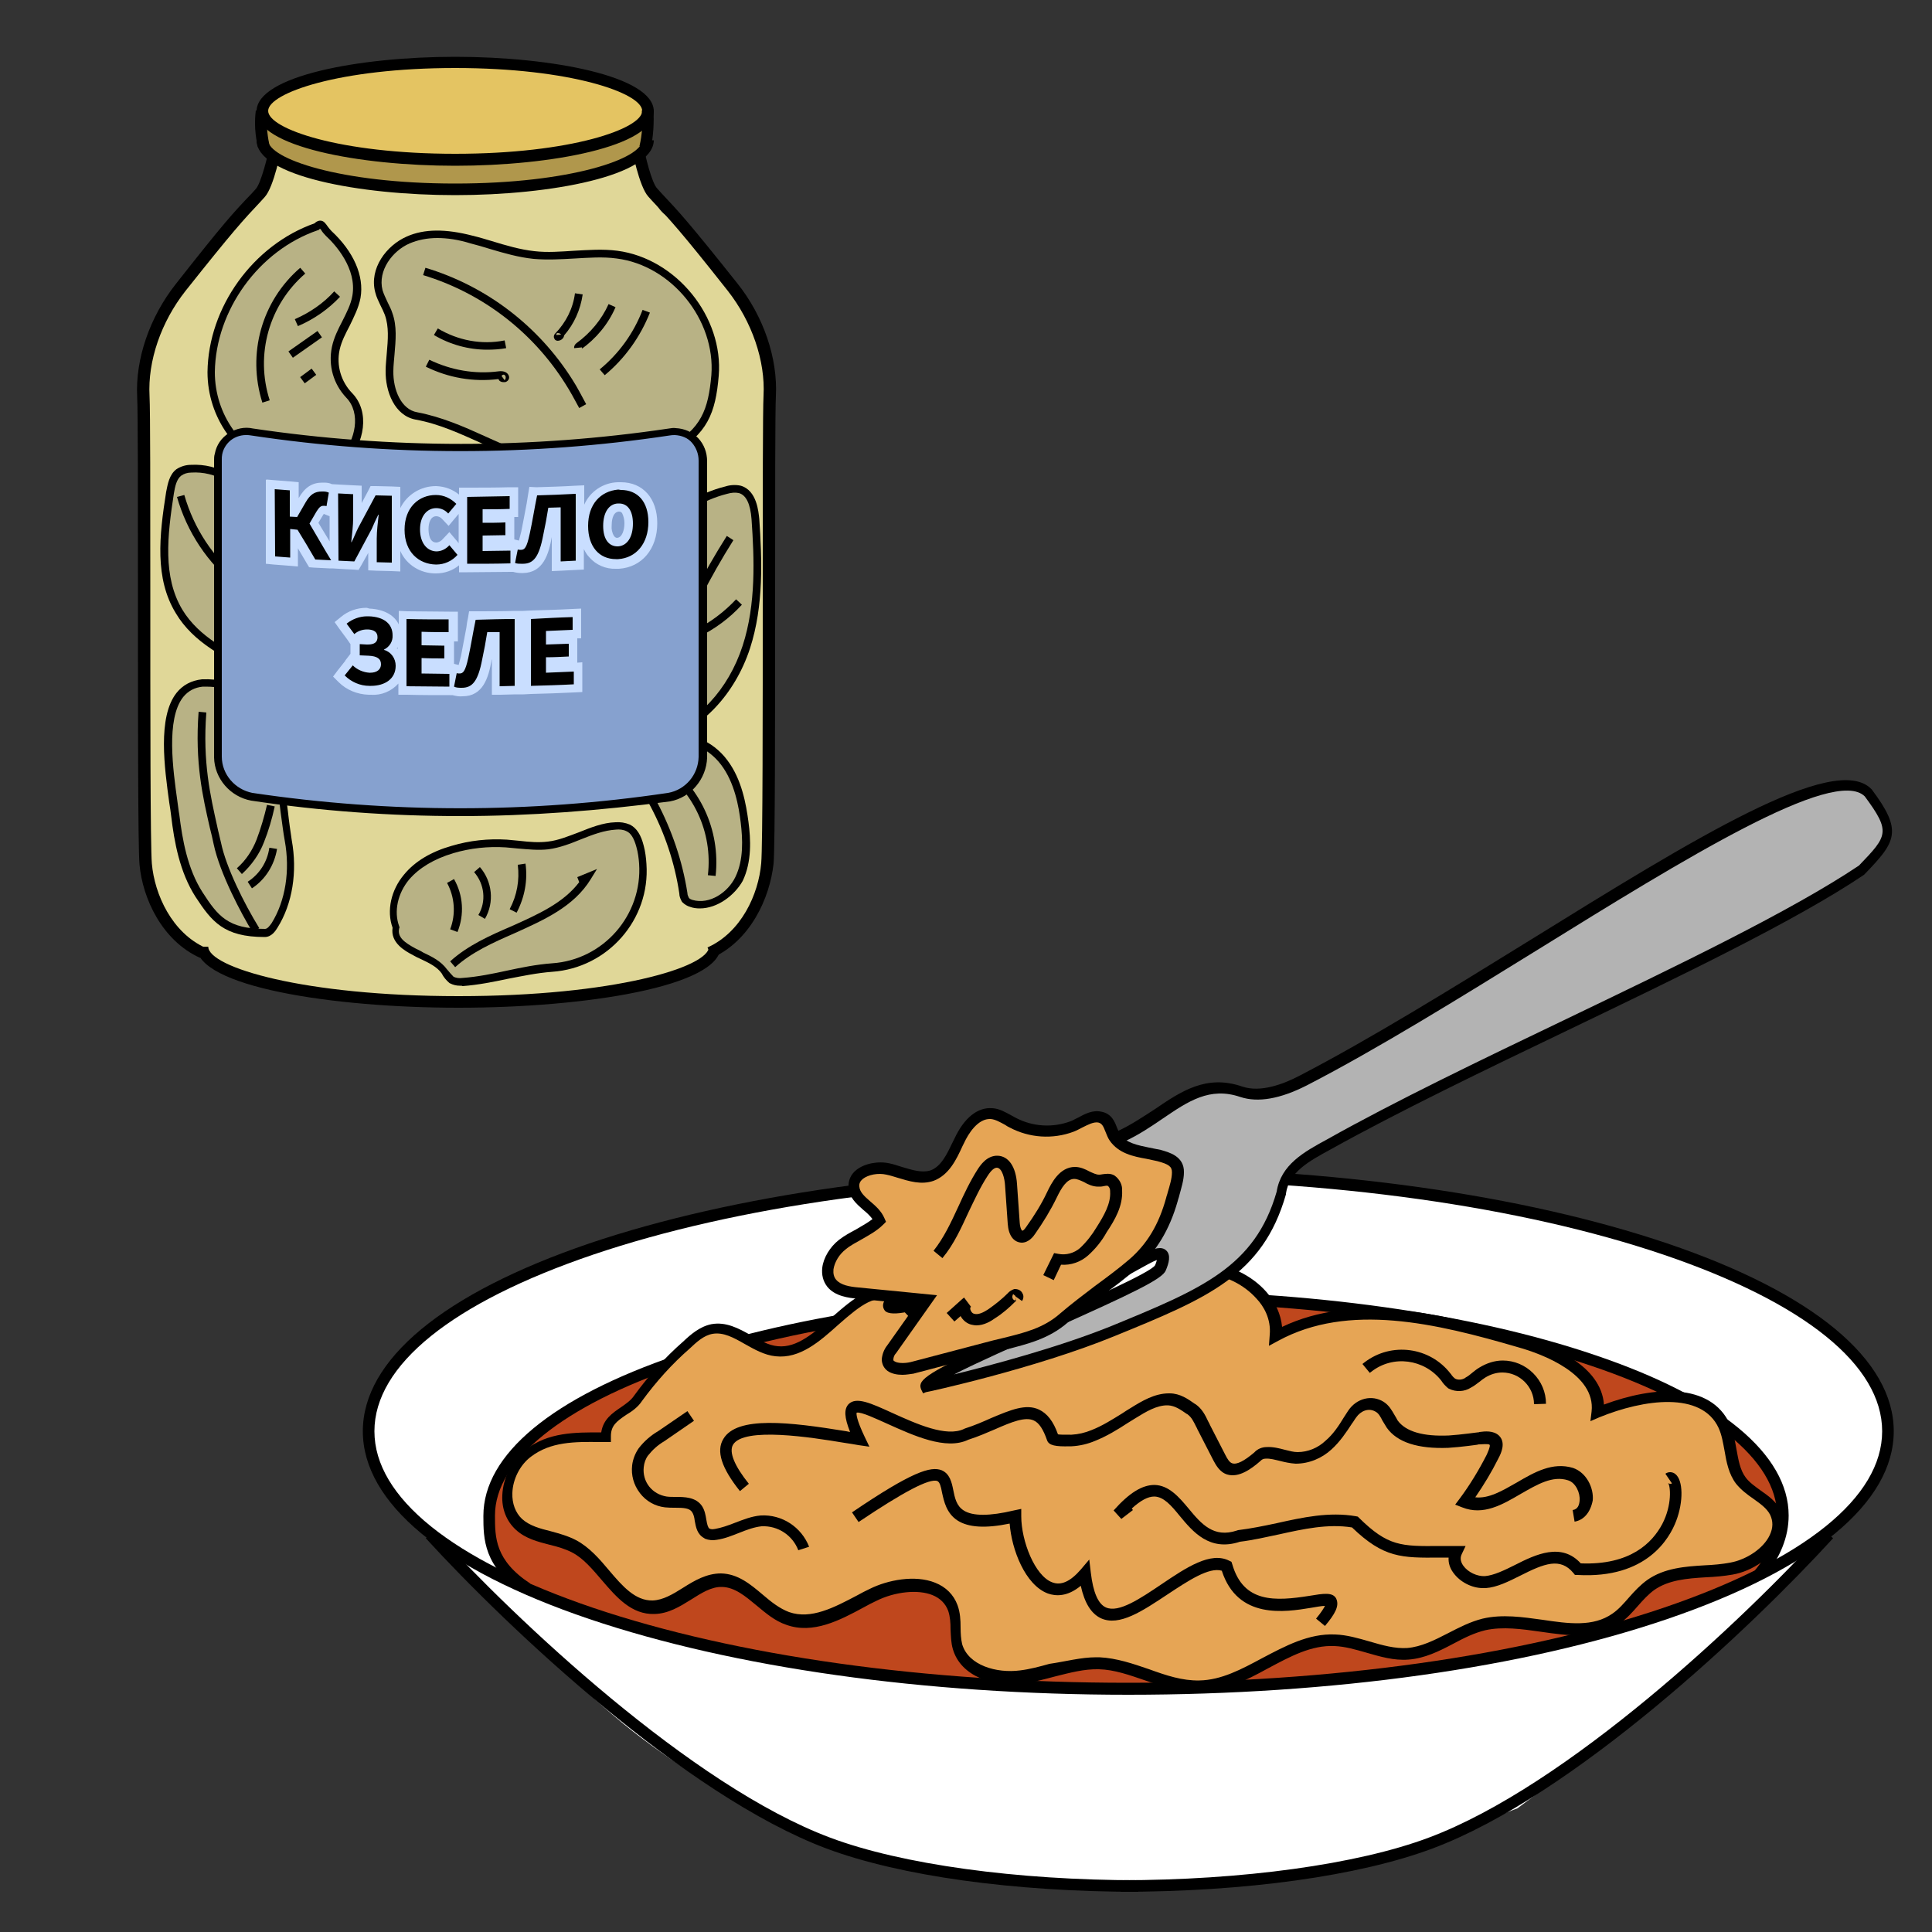 <?xml version="1.0" encoding="utf-8"?>
<!-- Generator: Adobe Illustrator 25.2.1, SVG Export Plug-In . SVG Version: 6.00 Build 0)  -->
<svg version="1.1" id="Layer_1" xmlns="http://www.w3.org/2000/svg" xmlns:xlink="http://www.w3.org/1999/xlink" x="0px" y="0px"
	 viewBox="0 0 500 500" style="enable-background:new 0 0 500 500;" xml:space="preserve">
<rect x="0" y="0" width="500" height="500" fill="#333333" stroke="none"/>
<style type="text/css">
	.st0{fill:#E0D798;}
	.st1{fill:#B8B285;}
	.st2{fill:#B0974C;}
	.st3{fill:#E4C462;}
	.st4{fill:#86A1CF;}
	.st5{fill:#C9DEFF;}
	.st6{fill:#FFFFFF;}
	.st7{fill:#BF471D;}
	.st8{fill:#E6A555;}
	.st9{fill:#B3B3B3;}
</style>
<path class="st0" d="M200,107.5c-0.6-9.7-2.9-19.1-5.7-28.4c-5.2-7.7-12-14.7-17.8-21.1c-0.4-0.4-0.7-1-0.7-1.7
	c-8.9,1.4-7.4-16-10.6-20.3c-0.3-0.5-0.9-0.7-1.5-0.6c-2.7,0.6-6.4,9.1-10.5,9.2l-14.2,0.5c-4.8,0.2-9.6,0.4-14.4,0.6
	c-4.8,0.2-9.6,0.4-14.3,0.7s-9.6,0.5-14.3,0.9S80.8,28,76.1,28.5S71.6,47,67.3,49.9c-0.1,0.1-0.3,0-0.4,0L66,51
	c-0.9,1-1.8,2.1-2.7,3.1c-2.9,4.1-6.1,8-9.5,11.7c-1.9,2.4-3.8,4.7-5.7,7.1c-4.1,6.9-7.8,14-11,21.4c-0.2,3.7-0.2,7.5-0.2,11.2
	c0.2,34.7,0.4,69.4,0.6,104.1c0.1,9.3,0.2,19.1,4.8,27.3c7.7,13.7,25,18.3,40.5,20.2c22.3,2.8,44.8,2.9,67.1,0.2
	c8.9-1.1,20.8-1.8,28.6-6.2c6.4-3.7,13.4-9.4,17.4-17.5c5.9-11.5,3.6-26,3.6-38.9C199.4,161.2,200.4,136.8,200,107.5z"/>
<g>
	<path d="M118.7,260.8c-32.9,0-67.8-5.5-67.8-15.8h3c0,5.3,24.6,12.8,64.8,12.8c40.1,0,64.8-7.5,64.8-12.8h3
		C186.4,255.3,151.5,260.8,118.7,260.8z"/>
</g>
<g>
	<path d="M51.8,247.9c-9.8-4.4-14.9-15.3-15.7-24.2c-0.4-4.6-0.4-38-0.4-70.2c0-24.3,0-47.2-0.2-50.8c-0.5-9.7,3.2-20.6,10-29.2
		C58,57.6,60.4,55,65.3,49.9l0.9-1c1.3-1.4,3.1-8.3,3.9-12.6l3,0.5c-0.3,1.9-2.2,11.6-4.6,14.2l-0.9,1c-4.8,5.1-7.2,7.7-19.6,23.3
		c-6.3,8-9.8,18.1-9.3,27.2c0.2,3.7,0.2,25.6,0.2,51c0,30.7,0,65.4,0.4,70c0.7,8,5.2,17.9,13.9,21.8L51.8,247.9z"/>
</g>
<g>
	<path d="M184.3,247.9l-1.2-2.7c8.7-3.9,13.2-13.7,13.9-21.8c0.4-4.5,0.4-39.3,0.4-70c0-25.4,0-47.3,0.2-51c0.5-9-3-19.2-9.3-27.2
		c-12.4-15.7-14.8-18.2-19.6-23.3l-0.9-1c-2.4-2.6-4.3-12.3-4.6-14.2l3-0.5c0.8,4.4,2.5,11.2,3.9,12.6l0.9,1
		c4.9,5.2,7.3,7.8,19.8,23.5c6.8,8.5,10.5,19.4,10,29.2c-0.2,3.6-0.2,26.5-0.2,50.8c0,32.2,0,65.6-0.4,70.2
		C199.2,232.6,194.1,243.5,184.3,247.9z"/>
</g>
<path class="st1" d="M185,97.1c1.2-14.8-10.7-29.4-25.4-31.3c-7.1-0.9-14.4,0.8-21.5,0.1c-5.5-0.6-10.8-2.6-16.2-4s-11.2-2-16.4,0.2
	s-9,7.9-7.6,13.2c0.6,2,1.8,3.8,2.5,5.8c1.7,4.7,0.3,9.8,0.3,14.8s2.1,10.8,7,11.7c13.3,2.4,23.5,11.2,36.9,12.6
	c9.7,1,20,0.9,28.6-3.7S184.2,106.8,185,97.1z"/>
<g>
	<path d="M153.7,121.7c-3.3,0-6.4-0.2-9.1-0.5c-7.3-0.8-13.8-3.7-20-6.5c-5.4-2.4-10.9-5-17-6.1c-5.5-1-7.9-7.3-7.8-12.7
		c0-1.5,0.2-3,0.3-4.5c0.3-3.5,0.6-6.8-0.5-9.9c-0.3-0.8-0.7-1.6-1.1-2.4c-0.5-1.1-1.1-2.2-1.4-3.5c-1.6-6.1,2.9-12.1,8.2-14.4
		c4.5-2,10.1-2,17-0.2c1.7,0.4,3.3,0.9,5,1.4c3.6,1.1,7.3,2.2,11,2.6c3.4,0.4,6.9,0.1,10.2-0.1c3.7-0.2,7.5-0.5,11.3,0
		c15.2,2,27.5,17.1,26.2,32.4v0c-0.8,9.5-2.9,15.2-12.2,20.2C167.4,120.8,160.2,121.7,153.7,121.7z M113.2,61.6
		c-2.7,0-5.1,0.5-7.2,1.4c-4.4,1.9-8.3,7-7,12.1c0.3,1,0.8,2,1.3,3.1c0.4,0.9,0.9,1.7,1.2,2.7c1.3,3.5,0.9,7.2,0.6,10.8
		c-0.1,1.4-0.3,2.9-0.3,4.3c-0.1,4.8,2,10,6.2,10.7c6.3,1.2,12,3.7,17.5,6.2c6.4,2.9,12.4,5.6,19.4,6.4c7.7,0.8,18.9,1.3,28-3.6
		c8.6-4.6,10.4-9.7,11.2-18.6c1.1-14.3-10.3-28.4-24.5-30.2c-3.6-0.5-7.3-0.2-10.9,0c-3.5,0.2-7,0.4-10.6,0.1
		c-3.9-0.4-7.7-1.5-11.4-2.6c-1.6-0.5-3.3-1-4.9-1.4C118.6,62,115.7,61.6,113.2,61.6z"/>
</g>
<g>
	<path d="M149.9,105.6c-1.2-2.2-2.3-4.3-3.6-6.3c-8.5-13.5-21.6-23.5-36.8-28.1l0.6-1.9c15.7,4.7,29.2,15,38,28.9
		c1.3,2,2.4,4.2,3.6,6.4L149.9,105.6z"/>
</g>
<g>
	<path d="M144.4,88.2c-0.4,0-0.8-0.2-0.9-0.5c-0.2-0.3-0.3-0.9,0.2-1.4c2.8-2.9,4.6-6.5,5.1-10.4l2,0.3c-0.6,4-2.2,7.6-4.8,10.6
		c-0.1,0.7-0.6,1.1-1.1,1.3C144.7,88.1,144.5,88.2,144.4,88.2z M144.4,86.2c-0.1,0-0.1,0-0.2,0c-0.1,0-0.3,0.3-0.2,0.5l1.2-0.1
		c0,0,0,0,0,0C145,86.3,144.7,86.2,144.4,86.2z"/>
</g>
<g>
	<path d="M150.4,90.4c0.2-0.1,0.3-0.3,0.2-0.5l-2,0.2c-0.1-0.5,0.2-1,0.6-1.3c3.6-2.6,6.5-6.1,8.3-10.1l1.8,0.8
		C157.4,83.9,154.3,87.6,150.4,90.4z"/>
</g>
<g>
	<path d="M156.5,97.1l-1.3-1.5c5-4.1,8.8-9.4,11.1-15.4l1.9,0.7C165.7,87.2,161.7,92.8,156.5,97.1z"/>
</g>
<g>
	<path d="M126.1,90.5c-4.8,0-9.6-1.3-13.8-3.8l1-1.7c5.2,3.1,11.3,4.3,17.3,3.1l0.4,2C129.4,90.4,127.7,90.5,126.1,90.5z"/>
</g>
<g>
	<path d="M130.3,98.9c-0.5,0-1-0.2-1.2-0.6c0-0.1-0.1-0.1-0.1-0.2c-6.5,0.8-12.9-0.3-18.8-3.2l0.9-1.8c5.6,2.7,11.8,3.8,17.9,3
		c1.4-0.2,2.4,0.3,2.7,1.2c0.2,0.6-0.1,1.2-0.7,1.5C130.8,98.9,130.6,98.9,130.3,98.9z M129.8,97.3l0.8,1.1c0.2-0.2,0.4-0.6,0.2-1.1
		c0,0-0.3-0.5-0.6-0.3C130,97,129.9,97.2,129.8,97.3z"/>
</g>
<path class="st1" d="M90.4,102.2c-3.1-3.2-4.4-7.8-3.5-12.2c1-4.7,4.6-8.6,5.4-13.3c1.1-6.1-2.6-12.1-7.2-16.4
	c-1.5-1.4-1.8-3.3-3.1-1.8C66.4,64,54.9,79.8,54.7,96.3c0,11.4,7.2,21.5,18,25.2c5.5,1.9,12.4,1.6,16.3-2.7
	C93.2,114.2,94.7,106.6,90.4,102.2z"/>
<g>
	<path d="M79.4,123.6c-2.5,0-4.9-0.5-7-1.2c-11.2-3.8-18.7-14.3-18.7-26.1c0.2-16.8,11.8-32.9,27.7-38.5c0.3-0.3,0.8-0.7,1.5-0.7
		c0.9,0,1.4,0.8,1.9,1.5c0.3,0.4,0.6,0.8,1,1.2c5.7,5.3,8.5,11.6,7.5,17.3c-0.5,2.6-1.7,4.9-2.8,7.2c-1.1,2.1-2.1,4-2.6,6.2
		c-0.9,4.1,0.4,8.3,3.2,11.2c4.8,4.9,3.1,13.1-1.3,17.9C87,122.5,83.1,123.6,79.4,123.6z M82.8,59.2C82.8,59.2,82.8,59.2,82.8,59.2
		l-0.3,0.3l-0.3,0.1c-15.2,5.2-26.4,20.7-26.6,36.7c0,11,6.9,20.7,17.3,24.2c4.6,1.6,11.3,1.9,15.3-2.4c3.8-4.1,5.3-11.2,1.4-15.2
		l0,0c-3.3-3.5-4.7-8.3-3.7-13.1c0.5-2.4,1.6-4.6,2.7-6.7c1.1-2.2,2.2-4.3,2.6-6.6c1.2-7-4.4-13.2-6.9-15.5c-0.5-0.5-0.9-1-1.2-1.5
		C83.1,59.5,83,59.3,82.8,59.2z"/>
</g>
<g>
	<path d="M67.9,104.2c-4-12.6-0.2-26.3,9.8-34.9l1.3,1.5c-9.4,8.1-13,21-9.2,32.8L67.9,104.2z"/>
</g>
<g>
	<path d="M77.1,84.4l-0.8-1.8c3.9-1.7,7.4-4.1,10.2-7.2l1.5,1.4C85,80,81.3,82.6,77.1,84.4z"/>
</g>
<g>
	<rect x="74.4" y="88.1" transform="matrix(0.818 -0.575 0.575 0.818 -36.873 61.664)" width="9.2" height="2"/>
</g>
<g>
	<rect x="77.9" y="96.3" transform="matrix(0.804 -0.595 0.595 0.804 -42.254 66.523)" width="3.7" height="2"/>
</g>
<path class="st1" d="M68.5,241.5c1.1,0,1.9-1.1,2.5-2c4-6.5,4.9-14.6,3.5-22s-2-23.1-6.3-29.3c-4.8-6.9-6-11.8-15.8-11.4
	c-13.1,1.3-8.3,24.5-7.1,34.3c0.9,7.1,2.3,14.4,6.2,20.5S58.2,241.5,68.5,241.5z"/>
<g>
	<path d="M68.5,242.5c-10.6,0-13.7-4-17.9-10.4c-4.1-6.4-5.5-14.2-6.3-20.9c-0.1-1-0.3-2.2-0.5-3.5c-1.2-8.8-3.1-22.1,1.9-28.4
		c1.6-2,3.8-3.2,6.6-3.5c8.9-0.3,11.4,3.6,14.8,8.9c0.6,1,1.3,2,2,3c3.2,4.8,4.4,14.5,5.4,22.2c0.3,2.8,0.7,5.5,1,7.5
		c1.5,8.2,0.2,16.5-3.7,22.7C71.3,240.9,70.3,242.5,68.5,242.5z M53.3,177.7c-0.3,0-0.6,0-0.8,0c-2.1,0.2-3.8,1.1-5.1,2.7
		c-4.5,5.7-2.6,19-1.5,26.9c0.2,1.3,0.3,2.5,0.5,3.5c0.8,6.5,2.1,14,6,20.1c4,6.2,6.6,9.5,16.2,9.5c0.6,0,1.2-0.8,1.7-1.5
		c3.6-5.8,4.8-13.6,3.4-21.3c-0.4-2.1-0.7-4.8-1.1-7.6c-0.9-7.6-2.1-17-5-21.4c-0.7-1.1-1.4-2.1-2-3.1
		C62.3,180.7,60.3,177.7,53.3,177.7z"/>
</g>
<g>
	<path d="M65.4,241.3c-3-4.9-8.5-15.3-10.1-22.8c-0.3-1.4-0.6-2.8-1-4.3c-1.8-7.9-3.9-16.8-2.9-30l2,0.2c-1,12.9,1.1,21.7,2.8,29.4
		c0.3,1.5,0.7,2.9,1,4.3c1.3,6.3,5.9,15.6,9.9,22.1L65.4,241.3z"/>
</g>
<path class="st1" d="M143,250.3c13.9-0.9,24.4-12.9,23.5-26.8c-0.1-1.5-0.3-3-0.7-4.5c-0.5-1.9-1.3-3.9-3.1-4.8
	c-1-0.5-2.1-0.6-3.2-0.5c-6.1,0.4-11.4,4.3-17.5,5.1c-3.6,0.4-7.2-0.3-10.8-0.5c-4.7-0.3-9.4,0.2-13.9,1.5
	c-4.5,1.3-8.9,3.5-11.9,7.1s-4.4,8.7-2.7,13.1c-0.6,3.1,2,4.8,4.8,6.3s5.9,2.5,7.8,5.1c0.5,0.9,1.1,1.6,1.8,2.2
	c0.9,0.4,1.9,0.6,2.9,0.4C127.9,253.6,134.9,250.9,143,250.3z"/>
<g>
	<path d="M119,255.1c-0.9,0-1.7-0.2-2.5-0.6l-0.2-0.1c-0.8-0.7-1.5-1.5-2-2.5c-1.2-1.7-3.3-2.7-5.4-3.7c-0.7-0.3-1.3-0.6-2-1
		c-2.1-1.1-5.9-3.2-5.3-7.1c-1.6-4.4-0.4-9.8,3-13.8c2.8-3.4,7-5.9,12.3-7.4c4.7-1.4,9.5-1.9,14.3-1.6c1.1,0.1,2.2,0.2,3.2,0.3
		c2.6,0.3,5,0.5,7.4,0.2c2.7-0.3,5.3-1.4,8-2.4c3-1.2,6.2-2.5,9.5-2.6c1.2-0.1,2.5,0.1,3.7,0.6c1.8,0.9,2.9,2.7,3.6,5.5
		c0.4,1.5,0.6,3.1,0.7,4.7c1,14.4-10,26.9-24.4,27.9h0c-4,0.3-7.7,1.1-11.4,1.8c-3.8,0.8-7.7,1.6-11.8,1.9
		C119.6,255.1,119.3,255.1,119,255.1z M117.4,252.8c0.7,0.3,1.4,0.4,2.2,0.3c4.1-0.3,7.9-1.1,11.6-1.9c3.7-0.8,7.6-1.6,11.7-1.9l0,0
		c13.3-0.9,23.4-12.5,22.5-25.8c-0.1-1.4-0.3-2.9-0.7-4.3c-0.6-2.2-1.4-3.6-2.6-4.1c-0.8-0.4-1.8-0.5-2.7-0.4c-3.1,0.2-6,1.3-9,2.5
		c-2.7,1.1-5.5,2.2-8.5,2.6c-2.6,0.3-5.3,0-7.8-0.2c-1.1-0.1-2.1-0.2-3.2-0.3c-4.6-0.3-9.2,0.2-13.6,1.5c-5,1.5-8.8,3.8-11.4,6.8
		c-3,3.6-4,8.3-2.6,12.1l0.1,0.3l-0.1,0.3c-0.5,2.2,1.3,3.6,4.3,5.2c0.6,0.3,1.3,0.6,1.9,1c2.3,1.1,4.6,2.2,6.2,4.4l0.1,0.1
		C116.3,251.6,116.8,252.2,117.4,252.8z"/>
</g>
<g>
	<path d="M117.8,250.3l-1.3-1.5c4.5-4.1,10.3-6.7,15.9-9.1c6.9-3.1,13.4-6,17.5-11.4l-0.5-1.3l5.1-2.1l-1.6,2.6
		c-4.4,7.2-12.2,10.6-19.7,14C127.7,243.9,122.1,246.4,117.8,250.3z"/>
</g>
<g>
	<path d="M133.7,236.2l-1.8-0.9c1.9-3.6,2.6-7.5,2.1-11.5l2-0.3C136.6,227.8,135.8,232.2,133.7,236.2z"/>
</g>
<g>
	<path d="M125.5,237.8l-1.7-1c2.1-3.5,1.6-8-1.1-11.1l1.5-1.3C127.4,228.1,128,233.5,125.5,237.8z"/>
</g>
<g>
	<path d="M118.4,241.2l-1.9-0.7c1.5-3.9,1.2-8.3-0.8-12l1.8-1C119.9,231.7,120.2,236.7,118.4,241.2z"/>
</g>
<g>
	<path d="M62.6,226.2l-1.3-1.5c2.3-2,4-4.6,5.1-7.4c1.1-2.9,2-6,2.7-9l2,0.4c-0.7,3.2-1.6,6.3-2.8,9.3
		C67.1,221.1,65.1,223.9,62.6,226.2z"/>
</g>
<g>
	<path d="M65.2,229.9l-1.1-1.7c3.1-2,5.1-5.2,5.6-8.8l2,0.3C71,223.9,68.7,227.6,65.2,229.9z"/>
</g>
<path class="st1" d="M65.2,130.7c-2.8-6.1-9.1-9.8-15.8-9.4c-1.1,0-2.2,0.4-3.1,0.9c-1.6,1.2-2,3.3-2.3,5.2
	c-1.6,10.4-3.1,21.8,2.3,30.8c4.4,7.2,12.3,11.3,20,14.8"/>
<g>
	<path d="M65.9,173.9c-7.5-3.4-15.9-7.6-20.4-15.2c-5.5-9-4.3-20-2.5-31.4c0.4-2,0.8-4.5,2.7-5.9c1.1-0.7,2.4-1.1,3.7-1.1
		c7.1-0.4,13.7,3.5,16.7,10l-1.8,0.8c-2.7-5.7-8.5-9.2-14.8-8.8c-1,0-1.9,0.3-2.6,0.8c-1.2,0.9-1.6,2.8-1.9,4.6
		c-1.7,11-2.9,21.6,2.2,30.1c4.3,7.1,12.3,11.1,19.6,14.4L65.9,173.9z"/>
</g>
<g>
	<path d="M61.1,151.6c-7.4-5.9-12.7-13.9-15.3-23l1.9-0.5c2.5,8.7,7.5,16.3,14.6,22L61.1,151.6z"/>
</g>
<path class="st1" d="M178.8,130.6c2.8-1.7,5.9-3,9.1-3.8c1.1-0.4,2.4-0.4,3.6-0.2c3,0.8,3.8,4.6,4,7.7c0.8,11.1,1.1,22.5-2.3,33.1
	s-11.2,20.4-22,23.3"/>
<g>
	<path d="M171.4,191.7l-0.5-1.9c9.5-2.6,17.6-11.3,21.3-22.7c3.5-10.8,3-22.6,2.3-32.7c-0.3-4-1.4-6.3-3.3-6.8c-0.9-0.2-2-0.1-3,0.2
		c-3.2,0.8-6.1,2.1-8.9,3.7l-1-1.7c2.9-1.7,6.1-3.1,9.4-3.9c1.2-0.4,2.7-0.5,4-0.2c4.2,1.2,4.6,6.8,4.8,8.6
		c0.7,10.4,1.2,22.4-2.4,33.5C190.2,179.7,181.5,188.9,171.4,191.7z"/>
</g>
<g>
	<path d="M174.4,170l-1.9-0.7c4.2-10.7,9.5-21,15.6-30.6l1.7,1.1C183.8,149.3,178.6,159.5,174.4,170z"/>
</g>
<g>
	<path d="M180.7,164.9l-0.9-1.8c4-2,7.6-4.7,10.7-8l1.5,1.4C188.8,160,185,162.8,180.7,164.9z"/>
</g>
<path class="st1" d="M163.4,202c2.7,0.8,4.4,3.4,5.7,5.9c3.9,7.3,6.5,15.1,7.8,23.2c0,0.6,0.2,1.2,0.6,1.7c0.4,0.4,0.9,0.7,1.5,0.9
	c4.8,1.4,10-2,12.2-6.5s2.1-9.8,1.4-14.7c-0.7-5.5-2-11.1-5.3-15.5s-9.1-7.3-14.5-5.9"/>
<g>
	<path d="M181.1,235.1c-0.8,0-1.7-0.1-2.5-0.4c-0.7-0.2-1.4-0.6-2-1.2l-0.1-0.1c-0.4-0.7-0.7-1.4-0.7-2.2c-1.2-8-3.8-15.7-7.6-22.8
		c-1.2-2.3-2.8-4.7-5.1-5.4l0.6-1.9c3.1,0.9,4.9,3.8,6.3,6.4c3.9,7.4,6.6,15.3,7.9,23.6c0,0.5,0.2,0.9,0.4,1.3
		c0.3,0.3,0.6,0.4,0.9,0.5c4.5,1.3,9.2-2,11.1-5.9c2.2-4.5,1.9-9.9,1.4-14.1c-0.5-4.2-1.6-10.4-5.1-15c-3.4-4.5-8.9-6.7-13.4-5.5
		l-0.5-1.9c5.3-1.5,11.7,1.1,15.5,6.2c3.8,5,4.9,11.5,5.5,16c0.6,4.5,0.9,10.3-1.5,15.3C190.1,231.7,185.7,235.1,181.1,235.1z"/>
</g>
<g>
	<path d="M185.2,226.7l-2-0.2c1.3-11.2-3.8-22-13.2-28.2l1.1-1.7C181.1,203.2,186.5,214.7,185.2,226.7z"/>
</g>
<path class="st2" d="M67.9,36.3C69.1,43.1,90.2,49,117.8,49s49.2-5.8,49.9-12.7c1.6-18.6-22.3-12.7-49.9-12.7S64.8,18.3,67.9,36.3z"
	/>
<g>
	<path d="M117.8,50.5c-24.9,0-51.4-5-51.4-14.2h3c0,4.7,18.4,11.2,48.4,11.2c30,0,48.4-6.5,48.4-11.2h3
		C169.1,45.5,142.7,50.5,117.8,50.5z"/>
</g>
<ellipse class="st3" cx="117.8" cy="28.8" rx="49.9" ry="12.7"/>
<g>
	<path d="M117.8,42.9c-24.9,0-51.4-5-51.4-14.1s26.5-14.1,51.4-14.1s51.4,5,51.4,14.1S142.7,42.9,117.8,42.9z M117.8,17.6
		c-30,0-48.4,6.5-48.4,11.1s18.4,11.1,48.4,11.1s48.4-6.5,48.4-11.1S147.7,17.6,117.8,17.6z"/>
</g>
<g>
	<path d="M66.8,38.2c-0.8-3.1-1-6.4-0.6-9.6l3,0.3c-0.3,2.9-0.1,5.7,0.5,8.5L66.8,38.2z"/>
</g>
<g>
	<path d="M168.4,38.5l-2.9-0.7c0.7-3,0.9-6.1,0.6-9.2l3-0.3C169.3,31.7,169.1,35.2,168.4,38.5z"/>
</g>
<path class="st4" d="M65.1,206.1c35.8,5.3,72.1,5.3,107.9,0c5-0.9,8.6-5.2,8.8-10.3v-76.8c0.1-4.1-3.1-7.4-7.2-7.6
	c-0.5,0-1.1,0-1.6,0.1c-35.8,5.3-72.1,5.3-107.9,0c-4-0.8-7.9,1.8-8.7,5.8c-0.1,0.5-0.2,1.1-0.1,1.6v76.8
	C56.5,200.9,60.1,205.2,65.1,206.1z"/>
<g>
	<path d="M119.1,211.2c-18.1,0-36.1-1.3-54.1-4l0,0c-5.4-1-9.5-5.7-9.6-11.2l0-76.8c0-0.6,0-1.2,0.2-1.8c0.4-2.2,1.7-4.1,3.6-5.3
		c1.9-1.2,4.1-1.7,6.3-1.2c35.7,5.3,71.9,5.3,107.6,0c0.6-0.1,1.2-0.2,1.8-0.1c2.2,0.1,4.3,1,5.8,2.6c1.5,1.6,2.3,3.7,2.3,6l0,76.7
		c-0.2,5.5-4.2,10.3-9.6,11.3C155.2,209.8,137.1,211.2,119.1,211.2z M65.3,205.2c35.7,5.3,71.9,5.3,107.6,0c4.5-0.8,7.8-4.7,7.9-9.3
		l0-76.7c0-1.7-0.6-3.3-1.7-4.6s-2.7-1.9-4.4-2c-0.5,0-0.9,0-1.4,0.1c-35.9,5.4-72.4,5.4-108.3,0c-1.7-0.3-3.4,0-4.8,0.9
		c-1.4,0.9-2.4,2.4-2.7,4c-0.1,0.5-0.1,0.9-0.1,1.4l0,76.8C57.4,200.4,60.8,204.3,65.3,205.2z"/>
</g>
<path d="M119.6,179c-0.8,0-1.6-0.1-2.4-0.3h-0.8c-3.8,0-7.5-0.1-11.2-0.2h-1.1V159h1.1c3.7,0.1,7.4,0.1,10.9,0.1h1.1v5.5h-1.1
	c-2,0-3.9,0-5.8-0.1v1.3l4.8,0.1h1.1v5.5h-1.1h-4.8v1.8c2,0,4.1,0,6.1,0.1h0.9l0.1-0.4l1.1,0.3c0.1,0,0.3,0.1,0.5,0.1h0.1
	c0.1,0,0.5-0.4,1.1-3.3c0.5-2.4,1-4.9,1.4-7.4c0.2-0.8,0.6-3.3,0.6-3.3h0.9c3.4,0,6.8-0.1,10.1-0.1h1.1v19.5h-1.1l-3.9,0.1h-1.1v-14
	h-1.1c-0.4,2.1-0.7,4.1-1.1,6.1C125,176,123.6,179,119.6,179L119.6,179z M96,178.6h-0.5c-2.7-0.1-5.2-1.1-7.1-3l-0.7-0.7l3.4-4.3
	l0.9,0.8c0.9,1,2.2,1.5,3.5,1.6h0.2c0.8,0,1.7-0.2,1.7-1.1c0-0.4,0-1-2.1-1.1l-3.4-0.1v-5.1l2.9,0.1h0.3c1.4,0,1.4-0.4,1.4-0.8
	s0-0.8-1.4-0.9H95c-1,0-1.9,0.4-2.7,1l-0.9,0.6l-3.2-4.4l0.8-0.7c1.7-1.4,3.8-2.2,6-2.1h0.4c4.5,0.2,7.2,2.4,7.2,6
	c0,1.3-0.4,2.6-1.3,3.6c1.4,1,2.1,2.6,2.1,4.3c0.1,1.9-0.8,3.6-2.3,4.8C99.6,178.1,97.8,178.7,96,178.6z M136.3,159h1.1
	c3.6-0.1,7.2-0.2,10.8-0.4l1.1-0.1v5.5h-1.1c-2,0.1-3.9,0.2-5.9,0.2v1.3l4.8-0.2l1.1-0.1v5.5h-1.1c-1.6,0.1-3.2,0.1-4.9,0.2v1.8
	c2-0.1,4-0.2,6-0.2l1.2-0.1v5.6l-1,0.1c-3.7,0.2-7.4,0.3-11.1,0.4h-1.1L136.3,159z M112.7,147.2c-4.6-0.1-9.2-3.2-9.2-10.1
	c0-5.9,3.8-10,9.2-10h0.1c2.3,0,4.4,1,6,2.6l0.7,0.7l-3.5,4.2l-0.8-0.8c-0.6-0.7-1.4-1.1-2.3-1.1l0,0c-1.9,0-3.1,1.8-3.2,4.4
	c0,2.8,1.2,4.6,3.1,4.6l0,0c1,0,1.9-0.5,2.6-1.2l0.8-0.9l3.5,4.1l-0.6,0.7C117.6,146.2,115.3,147.2,112.7,147.2L112.7,147.2z
	 M134.9,147c-0.7,0-1.3-0.1-1.9-0.3h-0.8c-3.7,0.1-7.5,0.1-11.2,0.1h-1.1v-19.5h1.1c3.7,0,7.3,0,10.9-0.1h1.1v5.5h-1.1l-5.9,0.1v1.3
	l4.8-0.1h1.1v5.5h-1.1l-4.8,0.1v1.8c2,0,4.1,0,6.1-0.1h0.9l0.1-0.4l1.1,0.3c0.1,0,0.3,0.1,0.4,0.1h0.2c0.1,0,0.5-0.4,1.1-3.3
	c0.5-2.4,0.9-4.8,1.4-7.4l0.6-3.3h0.9c3.4-0.1,6.8-0.2,10.1-0.4l1.2-0.1v19.5l-1.1,0.1l-3.9,0.2H144v-14h-1.1c-0.4,2-0.7,4-1.1,6.1
	c-1,5.3-2.4,8.3-6.4,8.4L134.9,147z M101.4,146.6l-3.9-0.1h-1.1v-7.2c0-0.2,0-0.4,0-0.6l-4.1,7.7h-0.7l-4.1-0.2l0,0l-2.1-0.1
	l-4.1-0.2h-0.6l-0.3-0.5l-4.3-7.3h-0.1v7.4l-1.2-0.1c-1.3-0.1-2.6-0.2-3.9-0.3l-1-0.1v-19.5l1.2,0.1l3.9,0.3l1,0.1v6.8h0.2l1.9-3.2
	c1.4-2.4,2.9-3.4,5.1-3.4h0.5c0.7,0,1.3,0.2,1.9,0.4l0.7,0.4l-1,5.6L84,132c-0.1-0.1-0.3-0.1-0.4-0.1h-0.1c-0.1,0-0.3,0-0.8,0.9
	s-1,1.7-1.5,2.5c1.7,3,3.5,5.9,5.2,8.8v-17.7l1.2,0.1l3.9,0.2h1v7.2c0,0.2,0,0.4,0,0.6l4.2-7.6h0.7l4.1,0.1h1.1v19.5L101.4,146.6z
	 M159.4,145.9c-2.3,0.1-4.5-0.9-6.1-2.7c-1.6-2-2.4-4.5-2.3-7c0-6,3.5-10.1,8.9-10.5c0.2,0,0.5,0,0.7,0c5.1,0,8.2,3.6,8.2,9.5
	c0,6.1-3.5,10.4-8.8,10.7L159.4,145.9L159.4,145.9z M160.1,131.3c-1.8,0.1-2.8,1.9-2.8,4.6c-0.1,1.2,0.2,2.3,0.8,3.4
	c0.4,0.6,1,1,1.7,1h0.2c2.1-0.1,2.8-2.6,2.8-4.8c0-1.2-0.2-4.1-2.5-4.1L160.1,131.3z"/>
<path class="st5" d="M71.1,126.6l3.9,0.3v6.8l1.9,0.1l2.2-3.8c1.2-2.1,2.4-2.8,4.2-2.8h0.4c0.5,0,1,0.1,1.4,0.3
	c-0.2,1.2-0.4,2.3-0.6,3.5c-0.2-0.1-0.5-0.1-0.7-0.1h-0.1c-0.7,0-1.1,0.4-1.8,1.5l-1.8,3.1c1.9,3.2,3.7,6.4,5.6,9.5l-4.1-0.2
	c-1.5-2.6-3-5.1-4.6-7.7l-1.9-0.2v7.4l-3.9-0.3L71.1,126.6 M160.7,126.8c4.3,0,7.1,3,7.1,8.3c0,5.6-3.2,9.3-7.8,9.6h-0.6
	c-4.3,0-7.2-3.2-7.2-8.6c0-5.6,3.2-9,7.8-9.4L160.7,126.8 M159.8,141.4h0.2c2.4-0.2,3.8-2.5,3.8-5.9s-1.4-5.2-3.6-5.2h-0.3
	c-2.3,0.1-3.8,2.3-3.8,5.8S157.6,141.4,159.8,141.4 M87.5,127.7l3.9,0.2v6.1c0,2-0.3,4.4-0.5,6.3H91c0.6-1.2,1.1-2.5,1.7-3.7
	c1.5-2.8,3-5.6,4.5-8.4l4.2,0.1v17.3l-3.9-0.1v-6.1c0-2,0.3-4.3,0.5-6.2h-0.1c-0.6,1.2-1.2,2.5-1.7,3.7c-1.5,2.8-3,5.6-4.5,8.4
	c-1.4-0.1-2.8-0.1-4.1-0.2L87.5,127.7 M149,127.8v17.3l-3.9,0.2v-14l-3.2,0.1c-0.4,2.5-0.8,4.7-1.3,7c-1.1,5.9-2.6,7.5-5.3,7.5h-0.4
	c-0.5,0-1.1,0-1.6-0.2c0.2-1.2,0.5-2.4,0.7-3.5c0.2,0.1,0.5,0.1,0.7,0.1h0.1c0.9,0,1.5-0.4,2.3-4.2c0.7-3.2,1.2-6.5,1.9-9.9
	C142.3,128.1,145.6,128,149,127.8 M112.8,128.1L112.8,128.1c2.1,0,3.9,0.9,5.3,2.3l-2.1,2.5c-0.8-0.9-1.9-1.4-3.1-1.4l0,0
	c-2.4,0-4.2,2.1-4.2,5.5s1.7,5.6,4.2,5.7l0,0c1.3,0,2.5-0.6,3.4-1.6l2.1,2.5c-1.4,1.6-3.4,2.5-5.5,2.5h-0.1c-4.4-0.1-8.1-3.2-8.1-9
	S108.4,128.1,112.8,128.1 M131.9,128.4v3.3c-2.3,0.1-4.6,0.1-7,0.1v3.5c2,0,4,0,5.9-0.1v3.3c-2,0-4,0.1-5.9,0.1v4
	c2.4,0,4.8-0.1,7.2-0.1v3.3c-3.7,0.1-7.4,0.1-11.2,0.1v-17.3C124.6,128.5,128.2,128.5,131.9,128.4 M95,159.5h0.4
	c4,0.1,6.2,2,6.2,4.9c0.1,1.6-0.8,3-2.2,3.7v0.1c1.8,0.5,3,2.2,3,4.1c0,3.4-2.8,5.2-6.4,5.2h-0.4c-2.4,0-4.7-1-6.4-2.7l2.1-2.6
	c1.1,1.1,2.7,1.8,4.3,1.9h0.2c1.7,0,2.8-0.8,2.8-2.2s-1-2.1-3.2-2.2l-2.3-0.1v-2.9l1.8,0.1h0.3c1.8,0,2.5-0.7,2.5-1.9
	c0-1.4-1-1.9-2.4-2H95c-1.2,0-2.4,0.4-3.3,1.2l-2-2.7C91.2,160.2,93.1,159.5,95,159.5 M148.2,159.7v3.3c-2.3,0.1-4.6,0.2-6.9,0.3
	v3.5c2-0.1,3.9-0.1,5.9-0.2v3.3c-2,0.1-3.9,0.2-5.9,0.2v4c2.4-0.1,4.8-0.2,7.2-0.3v3.3c-3.7,0.2-7.4,0.3-11.1,0.4v-17.3
	C141,160,144.6,159.8,148.2,159.7 M105.2,160.2c3.6,0.1,7.2,0.1,10.9,0.1v3.3c-2.3,0-4.6,0-7-0.1v3.5c2,0,4,0.1,5.9,0.1v3.3
	c-2,0-4,0-5.9-0.1v4c2.4,0,4.8,0.1,7.2,0.1v3.3c-3.7,0-7.4-0.1-11.1-0.1L105.2,160.2 M133.2,160.2v17.3l-3.9,0.1v-14h-3.2
	c-0.4,2.5-0.8,4.7-1.3,7c-1.1,5.8-2.6,7.4-5.3,7.4c-0.7,0-1.4,0-2-0.3c0.2-1.2,0.5-2.3,0.7-3.5c0.2,0.1,0.5,0.1,0.7,0.1l0,0
	c0.9,0,1.5-0.4,2.3-4.1c0.7-3.2,1.2-6.5,1.9-9.8C126.5,160.3,129.8,160.2,133.2,160.2 M68.8,124.2v21.7l2,0.2
	c1.3,0.1,2.6,0.2,3.9,0.3l2.4,0.2v-4.7l2.3,3.9l0.6,1l1.2,0.1l4,0.2l0,0H86l3.4,0.2l0,0l2,0.1l1.4,0.1l0.7-1.2l1.8-3.2v4.5l2.1,0.1
	l3.9,0.1l2.3,0.1v-5.3c1.6,3.6,5.2,5.8,9.1,5.8h0.1c2.2,0,4.3-0.7,6-2.1v1.8h2.2c3.7,0,7.5-0.1,11.2-0.1h0.6
	c0.7,0.2,1.4,0.3,2.1,0.3h0.5c5.2-0.1,6.6-4.9,7.4-9.3v-0.3v9.1l2.3-0.1l3.9-0.2l2.1-0.1v-5.3c0.4,0.8,0.8,1.5,1.4,2.1
	c1.7,2,4.3,3.1,6.9,3h0.8c5.9-0.4,9.9-5.1,9.9-11.8c0-6.4-3.7-10.6-9.4-10.6c-0.3,0-0.5,0-0.8,0c-3.8,0.1-7.2,2.4-8.7,5.8v-5
	l-2.3,0.1c-3.3,0.2-6.7,0.3-10.1,0.4L137,126l-0.3,1.8l-0.4,2.5c-0.5,2.5-0.9,4.9-1.4,7.3c-0.2,0.8-0.4,1.6-0.6,2.3l-1.2-0.3v-5.8h1
	v-7.7h-2.3c-3.6,0.1-7.2,0.1-10.8,0.1h-2.2v1.8c-1.7-1.4-3.7-2.1-5.9-2.2h-0.1c-3.9,0-7.5,2.2-9.2,5.7V126l-2.2-0.1l-4.1-0.1h-1.4
	l-0.6,1.2l-1.7,3.2v-4.5l-2.1-0.1l-3.8-0.2l-1.8-0.1c-0.6-0.3-1.3-0.4-2-0.4h-0.5c-2.6,0-4.5,1.2-6.1,4l0,0v-4.1l-2.1-0.2
	c-1.3-0.1-2.6-0.2-3.8-0.3l-2.4-0.2L68.8,124.2z M159.7,139.2c-0.3,0-0.6-0.2-0.8-0.5c-0.5-0.8-0.7-1.8-0.6-2.7
	c0-0.8,0.1-3.4,1.8-3.6h0.1c0.3,0,0.6,0.1,0.8,0.4c0.4,0.8,0.6,1.7,0.6,2.6C161.6,137.2,161,139.1,159.7,139.2L159.7,139.2z
	 M116.1,136.1l1.5-1.8l1.1-1.3v7.6l-0.3-0.4l-0.5-0.6l-1.6-1.9l-1.7,1.8c-0.4,0.5-1.1,0.9-1.7,0.9c-1.8,0-2-2.4-2-3.5
	c0-1.5,0.5-3.3,2-3.3c0.6,0,1.2,0.3,1.6,0.8L116.1,136.1L116.1,136.1z M82.4,135.3l1.2-2c0.1-0.1,0.1-0.2,0.2-0.3l1.5,0.6v6.5
	L82.4,135.3L82.4,135.3z M94.9,157.3c-2.5,0-4.8,0.8-6.7,2.4l-1.6,1.3l1.2,1.7l2,2.7l0.9,1.3v2.5l-1.3,1.7l-0.1,0.2
	c-0.6,0.8-1.3,1.6-1.9,2.4l-1.2,1.6l1.4,1.4c2.1,2.1,4.9,3.2,7.8,3.3H96c2.7,0.2,5.3-0.9,7.1-2.9v2.9h2.2c3.7,0.1,7.4,0.1,11.2,0.1
	h0.6c0.8,0.2,1.7,0.4,2.6,0.3c5.3,0,6.7-4.8,7.5-9.2c0-0.1,0-0.2,0.1-0.4v9.2h2.2l3.9-0.1h1.8h0.3l1.9-0.1c3.7-0.1,7.4-0.2,11.2-0.4
	l2.1-0.1v-7.7l-1.3,0.1v-6.3h1v-7.7l-2.3,0.1c-3.6,0.2-7.2,0.3-10.8,0.4l-1.9,0.1h-2.1c-3.2,0.1-6.6,0.1-10.1,0.1h-1.8l-0.3,1.8
	c-0.2,0.8-0.3,1.6-0.4,2.4c-0.5,2.5-0.9,4.9-1.4,7.4c-0.2,0.8-0.4,1.5-0.6,2.3l-1.2-0.3v-5.8h1v-7.7h-2.2c-3.5,0-7.1-0.1-10.8-0.1
	l-2.3-0.1v3.5c-1-2.1-3.4-3.9-7.6-4.1L94.9,157.3z M102.7,167.8c0.1-0.1,0.2-0.3,0.2-0.4v0.6L102.7,167.8z"/>
<path class="st6" d="M201.7,472.6c-14.9-8.7-29.9-17.5-42.9-28.6c-13.6-11.5-25.5-24.8-38.5-36.9c-0.6-0.9-1.2-1.7-1.8-2.6
	s-1.3-1.6-2-2.4c-1.6-2-2.4-4.7-3.3-7.1c-2.4-6.2-7.1-18.7,2.5-23c5.9-2.6,14.1-0.8,20.2,0.4c10.2,2,20.2,4.4,30.7,5.7
	c21,2.5,42.3,2.3,63.5,3c70.6,2.3,140.9,14.8,211.3,10.2c14.3-1,28.7-2.6,41.8-6.9c-1.3,0.4-3.3,3.6-4.2,4.6
	c-1.9,2.2-3.8,4.4-5.7,6.5c-0.8,0.9-1.5,1.8-2.3,2.8c-1.6,2.1-3.1,4.2-4.7,6.3c-1.9,2.2-3.7,4.6-5.4,6.6c-0.2,0.3-0.4,0.6-0.6,0.9
	l-5.1,5.2c-14.7,11.4-28.6,23.8-42.5,36.2c-6.8,4.7-13.4,9.5-20,14.5c-5.4,2.1-10.9,3.9-16.5,5.4c-3.2,0.9-5.7,3-9,4
	c-4.6,1.3-9.3,2.4-13.9,3.4c-9.6,2.1-19.3,3.7-29.1,4.8l-2.1,0.2l-1.1,0.2c-19.3,3.1-38.9,3.5-58.3,1.3c-9-1-17.8-2.8-26.6-5.1
	c-2.5-0.7-5.1-1.2-7.8-1.4c-4.7-0.3-9.4-3.1-13.9-4.5C210.2,474.9,206,473.8,201.7,472.6z"/>
<ellipse class="st6" cx="292" cy="370.5" rx="196.6" ry="66.7"/>
<path class="st7" d="M457,405.8c1.1-1.6,2-3.4,2.5-5.2c1.3-4.6,0.6-6.7,1.9-11.2c0.7-2.3-1.7-5.1-2.2-6.2
	c-6.8-12.6-19.5-19.4-34.9-26.4s-32.5-11.1-50.1-14.2c-63.1-11-127.8-9.9-188.7,6.6c-7.9,2.1-18.5,5.6-25.4,9.2
	c-11.2,5.7-22.5,11.7-29.4,20.5c-3.5,4.4-3.6,10.3-4,15.4c-0.6,7.3,5.4,13.6,12.8,18.3l0.3,0.2c0.5,0.1,0.9,0.2,1.4,0.4
	c0.9,0.4,1.7,0.8,2.6,1.2c7.4,2,14.2,4.9,21.4,7.2c5.9,1.9,11.9,3.6,17.9,5.2c39.7,8.1,81.3,10.8,122.5,11c0.2,0,0.5,0,0.7,0
	c0.8-0.5,1.8-0.8,2.8-0.8c19.4-0.6,38.5-3.1,57.8-4.5c21-3.5,43-7.1,63.1-13.3C439.3,415,448.9,410.7,457,405.8z"/>
<g>
	<path d="M135.6,412.4c-10.5-6.9-10.5-14.2-10.5-20.1c0-15.9,17.8-30.6,50.1-41.6c31.8-10.8,74-16.7,118.8-16.7
		c44.9,0,87.1,5.9,118.8,16.7c32.3,10.9,50.1,25.7,50.1,41.5c0,5.6-2.2,11-6.5,16.2l-2.3-1.9c3.8-4.6,5.8-9.5,5.8-14.3
		c0-14.3-17.5-28.4-48-38.7c-31.5-10.7-73.3-16.5-117.9-16.5c-44.5,0-86.4,5.9-117.9,16.5c-30.5,10.3-48,24.5-48,38.7
		c0,5.7,0,11.6,9.1,17.6L135.6,412.4z"/>
</g>
<g>
	<path d="M290,489.6v-3c31.5,0,61.3-4.1,79.7-11c35.9-13.4,81.4-56.3,102.5-79.5l2.2,2c-21.4,23.4-67.3,66.7-103.7,80.3
		C351.7,485.5,322.3,489.6,290,489.6z"/>
</g>
<g>
	<path d="M294.6,489.6c-32.3,0-61.7-4.1-80.7-11.2c-36.5-13.7-82.3-56.9-103.7-80.3l2.2-2c21.2,23.2,66.6,66.1,102.5,79.5
		c18.4,6.9,48.2,11,79.7,11V489.6z"/>
</g>
<g>
	<path d="M292,438.6c-52.7,0-102.2-7-139.5-19.6c-37.8-12.8-58.6-30.1-58.6-48.6s20.8-35.7,58.6-48.6
		c37.3-12.6,86.8-19.6,139.5-19.6s102.2,7,139.5,19.6c37.8,12.8,58.6,30.1,58.6,48.6s-20.8,35.7-58.6,48.6
		C394.3,431.7,344.7,438.6,292,438.6z M292,305.3c-52.4,0-101.6,6.9-138.5,19.4c-36.5,12.4-56.6,28.6-56.6,45.7s20.1,33.3,56.6,45.7
		c37,12.5,86.2,19.4,138.5,19.4c52.4,0,101.6-6.9,138.5-19.4c36.5-12.4,56.6-28.6,56.6-45.7s-20.1-33.3-56.6-45.7
		C393.6,312.2,344.4,305.3,292,305.3z"/>
</g>
<path class="st8" d="M177.7,348.2c1.9-1.8,4-3.7,6.6-4.2c5.9-1.1,10.8,5.2,16.8,5.8c11.9,1.2,20.5-19.7,31-13.9
	c3.4,1.9,5.2,6.2,8.9,7.3c7.2,2.1,12.3-9.5,19.8-8.7c5.1,0.5,7.9,6.6,12.8,8c4.5,1.3,9-1.7,12.9-4.4c7.7-5.4,16.4-10.2,25.8-9.8
	s18.9,8.1,18.1,17.5c19.1-10.4,42.5-4.5,63.3,1.6c9.4,2.8,21,8.5,19.9,18.2c11.3-4.7,27.7-7.6,32.8,3.5c2.1,4.5,1.3,10.1,4.3,14.1
	c2.5,3.2,7,4.6,8.9,8.2c3.4,6.4-4.3,13.3-11.4,14.6s-15,0.1-20.9,4.2c-3.4,2.4-5.6,6.3-9,8.7c-9.5,6.7-22.9-1.1-34.2,1.5
	c-6.9,1.6-12.7,7.1-19.7,7.6c-6.4,0.5-12.5-3.2-18.9-3.5c-12.5-0.5-22.6,11.6-35.1,11.9c-8.9,0.2-17-5.7-26-6
	c-6.7-0.2-13.1,2.8-19.7,3.7s-14.8-1.4-16.7-7.9c-0.9-3.2,0-6.9-1.2-10c-2.7-7.4-13.6-6.9-20.6-3.3s-14.7,8.8-22.1,6.1
	c-6.3-2.2-10.4-9.8-17.1-9.9c-6.4-0.1-11.2,6.8-17.6,7c-8.9,0.2-12.7-11.6-20.6-15.8c-4.6-2.5-10.5-2.2-14.3-5.7
	c-5.2-4.7-3.2-14.1,2.4-18.4c5.9-4.6,13.1-4.2,20.1-4.1c-0.1-5.8,5.6-6.2,8.3-10.1C168.9,356.9,173,352.3,177.7,348.2z"/>
<g>
	<path d="M309.9,438c-4.7,0-9.2-1.6-13.5-3.1c-4.1-1.4-8-2.8-12-2.9c-3.8-0.1-7.5,0.9-11.5,1.9c-2.6,0.7-5.3,1.4-8,1.8
		c-7.5,1-16.2-1.7-18.3-8.9c-0.5-1.7-0.5-3.4-0.6-5.1c0-1.7-0.1-3.3-0.6-4.8c-0.7-1.9-2.1-3.3-4.1-4.1c-3.7-1.5-9.7-0.9-14.5,1.5
		c-1.1,0.5-2.2,1.1-3.3,1.7c-6.1,3.3-13.1,7-20,4.5c-3-1-5.4-3.1-7.7-5c-2.9-2.4-5.6-4.7-8.9-4.8c-2.8-0.1-5.4,1.6-8.1,3.3
		c-2.9,1.8-5.8,3.6-9.4,3.7c-6,0.2-9.9-4.4-13.6-8.7c-2.4-2.8-4.8-5.7-7.7-7.2c-1.7-0.9-3.7-1.5-5.8-2c-3.1-0.8-6.3-1.6-8.8-3.9
		c-2.4-2.2-3.7-5.4-3.5-9c0.2-4.5,2.5-9,6-11.7c5.9-4.6,12.9-4.5,19.6-4.5c0.5-3.4,2.9-5,5.1-6.5c1.3-0.9,2.6-1.8,3.4-3
		c3.7-5.1,8-9.9,12.7-14c1.9-1.8,4.3-3.9,7.3-4.5c3.8-0.7,7.1,1.1,10.3,2.9c2.3,1.3,4.5,2.6,6.9,2.8c5,0.5,9.5-3.6,14-7.5
		c5.5-4.8,11.1-9.8,17.6-6.2c1.7,0.9,3,2.4,4.2,3.7c1.4,1.5,2.7,3,4.4,3.5c3,0.9,5.6-1.3,8.8-3.9c3.1-2.5,6.5-5.4,10.7-4.9
		c3.2,0.3,5.5,2.4,7.7,4.4c1.7,1.6,3.4,3,5.3,3.6c3.6,1,7.4-1.3,11.6-4.2c7.1-4.9,16.5-10.5,26.7-10c5.7,0.3,11.6,3.1,15.4,7.4
		c2.4,2.7,3.8,5.9,4.1,9.1c18.7-8.9,41-3.6,62.3,2.6c7.8,2.3,20.3,7.5,21,17.5c12.9-4.8,27.6-5.8,32.6,5.1c1,2.1,1.3,4.4,1.7,6.5
		c0.5,2.7,0.9,5.3,2.4,7.3c1,1.3,2.3,2.2,3.8,3.3c2,1.4,4,2.8,5.2,5.1c1.3,2.5,1.3,5.3,0,8c-2.1,4.2-7.2,7.8-12.4,8.7
		c-2.3,0.4-4.6,0.6-6.9,0.7c-5,0.3-9.7,0.7-13.4,3.3c-1.5,1.1-2.8,2.5-4.2,4.1c-1.4,1.6-2.9,3.3-4.8,4.6c-6,4.2-13.3,3.1-20.3,2.1
		c-4.9-0.7-9.9-1.4-14.4-0.4c-2.9,0.7-5.5,2-8.3,3.5c-3.6,1.9-7.4,3.8-11.6,4.1c-3.8,0.3-7.4-0.8-10.9-1.8c-2.8-0.8-5.5-1.6-8.2-1.7
		c-6-0.3-11.5,2.7-17.3,5.8c-5.5,3-11.3,6-17.7,6.2C310.2,438,310.1,438,309.9,438z M283.7,428.9c0.3,0,0.5,0,0.8,0
		c4.5,0.2,8.8,1.7,12.9,3.1c4.4,1.6,8.6,3,13,2.9c5.7-0.1,10.9-2.9,16.3-5.8c5.9-3.1,12-6.4,18.8-6.1c3.1,0.1,6.1,1,8.9,1.8
		c3.4,1,6.6,1.9,9.8,1.7c3.6-0.3,7-2,10.5-3.8c2.9-1.5,5.8-3,9-3.8c5.1-1.2,10.4-0.4,15.5,0.3c6.7,1,13.1,1.9,18.1-1.6
		c1.6-1.1,2.9-2.6,4.3-4.2c1.4-1.6,2.9-3.2,4.7-4.5c4.4-3.1,9.8-3.5,14.9-3.8c2.2-0.1,4.5-0.3,6.6-0.7c4.3-0.8,8.6-3.7,10.2-7.1
		c0.9-1.9,0.9-3.6,0.1-5.3c-0.9-1.7-2.5-2.8-4.3-4.1c-1.6-1.1-3.2-2.3-4.5-3.9c-1.9-2.5-2.5-5.6-3-8.6c-0.4-2.1-0.7-4-1.5-5.8
		c-4.4-9.6-19.4-7.5-30.9-2.8l-2.3,1l0.3-2.5c1.1-9.7-12.8-14.9-18.9-16.6c-21.5-6.3-44-11.6-62.2-1.7l-2.4,1.3l0.2-2.8
		c0.4-4.2-1.6-7.5-3.4-9.4c-3.3-3.7-8.3-6.2-13.3-6.4c-9.3-0.4-18.2,4.9-24.9,9.5c-3.7,2.6-8.8,6.1-14.1,4.6
		c-2.6-0.8-4.6-2.5-6.5-4.3c-2-1.8-3.8-3.4-6-3.7c-3-0.3-5.7,1.9-8.5,4.2c-3.4,2.8-7,5.7-11.5,4.4c-2.5-0.7-4.2-2.6-5.8-4.3
		c-1.1-1.2-2.2-2.4-3.5-3.1c-4.3-2.4-8.2,0.6-14.1,5.8c-4.9,4.4-10,8.9-16.3,8.2c-2.9-0.3-5.5-1.8-8-3.2c-2.8-1.6-5.5-3.1-8.3-2.6
		c-2.3,0.4-4.2,2.2-5.9,3.8l0,0c-4.6,4-8.7,8.6-12.3,13.5c-1.1,1.7-2.7,2.8-4.2,3.7c-2.5,1.7-3.9,2.8-3.9,5.5l0,1.5l-2.8,0
		c-6.6-0.1-12.8-0.1-17.9,3.8c-2.8,2.1-4.7,5.8-4.8,9.4c-0.1,2.7,0.8,5.1,2.5,6.7c2,1.8,4.7,2.5,7.5,3.2c2.2,0.6,4.4,1.2,6.5,2.3
		c3.4,1.8,6.1,4.9,8.6,7.9c3.4,4,6.7,7.8,11.2,7.7c2.7-0.1,5.2-1.6,7.9-3.3c3-1.9,6.1-3.7,9.8-3.7c4.4,0.1,7.6,2.8,10.8,5.5
		c2.2,1.9,4.4,3.6,6.8,4.5c5.7,2,11.7-1.2,17.6-4.3c1.1-0.6,2.2-1.2,3.3-1.7c4.6-2.3,11.7-3.7,16.9-1.6c2.8,1.1,4.8,3.1,5.8,5.8
		c0.7,1.9,0.8,3.9,0.8,5.8c0,1.5,0.1,3,0.4,4.3c1.6,5.5,8.9,7.6,15,6.8c2.5-0.3,5.1-1,7.6-1.7C275.8,430,279.7,428.9,283.7,428.9z"
		/>
</g>
<g>
	<path d="M407.5,393.8l-0.5-3c1.4-0.2,1.7-1.4,1.8-2.4c0.2-2-1-4.7-3-5.3c-4-1.3-8,1.1-12.2,3.5c-4.8,2.8-9.7,5.7-15.2,3.5l-1.8-0.7
		l1.2-1.6c2.6-3.5,4.9-7.3,6.9-11.2l0.1-0.2c0.9-2,0.8-2.4,0.7-2.5c-0.3-0.3-2-0.1-2.6-0.1c-0.2,0-0.4,0-0.6,0.1
		c-0.8,0.1-1.6,0.2-2.3,0.3c-1.7,0.2-3.5,0.4-5.2,0.5c-7.8,0.3-13.2-1.4-15.9-5.2c-0.4-0.6-0.7-1.2-1.1-1.8c-0.5-1-1-1.9-1.7-2.3
		c-1.9-1.2-4-0.2-5.1,1.4c-0.4,0.5-0.7,1.1-1.1,1.6c-1.5,2.3-3.1,4.7-5.3,6.7c-2.5,2.3-5.8,3.7-9.3,3.7c-1.5-0.1-2.8-0.4-4-0.7
		c-1.3-0.3-2.6-0.7-3.8-0.6c-0.5,0-0.9,0.2-1.2,0.5l-0.1,0.1c-2.4,2.1-5.6,4.4-8.6,3.5c-2-0.6-3-2.6-3.6-3.7l-3.9-7.6
		c-0.2-0.3-0.3-0.7-0.5-1c-0.7-1.4-1.2-2.5-2.3-3.3l-0.2-0.1c-1.6-1.1-3-2.1-4.8-2.2c-2.9-0.1-5.8,1.7-8.4,3.3
		c-0.7,0.4-1.4,0.9-2.1,1.3c-2.6,1.7-5.4,3.4-8.4,4.6c-1.9,0.8-4,1.3-6.1,1.4l-0.4,0c-3.7,0.1-5.4-0.2-5.9-1.5
		c-1-2.9-2.1-4.6-3.5-5.2c-2.2-1-5.7,0.4-10,2.3c-2.1,0.9-4.4,1.9-6.9,2.7c-5.8,2.8-14.2-1.1-20.9-4.1c-2.9-1.3-6.9-3.2-8-2.9
		c-0.1,0.3-0.1,1.7,2.1,6.3l1.2,2.5l-2.8-0.4c-1.1-0.2-2.3-0.4-3.7-0.6c-8.4-1.4-26-4.2-28.8,0.5c-1.1,1.9,0.4,5.5,4.1,10.1
		l-2.3,1.9c-4.8-6-6.2-10.4-4.3-13.5c3.5-6,17.1-4.4,31.8-2c0.3,0.1,0.7,0.1,1,0.2c-1.5-3.8-1.6-5.9-0.4-7.2c2-2,5.7-0.3,11.4,2.3
		c6.2,2.8,13.9,6.3,18.5,4.1l0.2-0.1c2.5-0.8,4.8-1.8,6.8-2.7c5-2.1,9-3.8,12.4-2.2c2.1,1,3.7,3,4.9,6.4c0.4,0.1,1.4,0.1,3.2,0.1
		l0.3,0c1.8-0.1,3.5-0.5,5.2-1.2c2.8-1.1,5.3-2.7,7.9-4.3c0.7-0.5,1.4-0.9,2.2-1.4c2.9-1.8,6.2-3.8,9.9-3.8c0.1,0,0.1,0,0.2,0
		c2.7,0,4.8,1.5,6.5,2.7l0.2,0.1c1.7,1.2,2.5,2.8,3.3,4.5c0.2,0.3,0.3,0.6,0.5,1l3.9,7.6c0.5,1,1.1,2,1.8,2.2
		c1.2,0.4,3.1-0.6,5.7-2.8c0.8-0.9,2-1.4,3.2-1.4c1.6-0.1,3.2,0.3,4.7,0.7c1.2,0.3,2.3,0.6,3.3,0.6c2.7,0,5.3-1.1,7.2-2.9
		c2-1.7,3.4-3.8,4.8-6.1c0.4-0.6,0.7-1.1,1.1-1.7c2.2-3.3,6.2-4.2,9.2-2.3c1.4,0.9,2.1,2.2,2.8,3.4c0.3,0.5,0.6,1,0.8,1.4
		c2.1,2.9,6.6,4.2,13.3,3.9c1.6-0.1,3.3-0.3,5-0.5c0.8-0.1,1.6-0.2,2.4-0.3c0.2,0,0.3,0,0.5-0.1c1.4-0.2,3.6-0.4,5,0.9
		c1.9,1.8,0.6,4.6-0.1,5.9l-0.1,0.2c-1.7,3.4-3.7,6.7-5.9,9.9c3.5,0.4,7-1.7,10.7-3.8c4.6-2.7,9.3-5.4,14.6-3.8
		c3.5,1.2,5.4,5.2,5.1,8.4C411.6,391.4,409.9,393.4,407.5,393.8z"/>
</g>
<g>
	<path d="M342.9,420.8l-2.3-1.9c1.4-1.7,2-2.7,2.3-3.3c-0.9,0-2.3,0.3-3.6,0.5c-6.7,1.1-19,3.1-23.1-9.6c-3.3-1-8.7,2.6-14,6.1
		c-6.5,4.3-12.5,8.4-17.3,6.2c-2.5-1.2-4.2-3.9-5.2-8.4c-3.5,2.9-6.5,2.7-8.5,2c-5.9-2.2-9.4-11.4-9.9-18.1
		c-6.3,1.3-10.7,1-13.5-0.8c-2.9-1.9-3.5-5-4-7.2c-0.3-1.7-0.6-2.7-1.2-3c-2-0.8-8.8,2.8-20.4,10.6l-1.7-2.5
		c15.6-10.6,20.4-12,23.2-10.9c2.1,0.9,2.6,3.1,3,5.1c0.4,2,0.8,4.1,2.7,5.3c2.3,1.5,6.7,1.5,13,0l1.9-0.4l0,1.9
		c0,6.4,3.5,15.4,8,17.1c2.3,0.9,4.7-0.2,7.4-3.3l2.2-2.6l0.4,3.4c0.6,5.1,1.9,8.1,3.9,9c3.3,1.5,8.9-2.3,14.4-6
		c6.5-4.4,12.7-8.5,17.5-6.1l0.6,0.3l0.2,0.6c2.9,10.1,11.1,9.6,20,8.2c3.6-0.6,6-1,6.9,0.7C346.7,415.6,345.5,417.7,342.9,420.8z"
		/>
</g>
<g>
	<path d="M383.8,411c-2.9,0-6-1.6-7.7-4c-0.9-1.2-1.3-2.6-1.2-3.9c-0.8,0-1.5,0-2.2,0c-10,0.1-14.6,0.1-22.8-7.8
		c-6.2-1-12.6,0.4-18.9,1.8c-3.3,0.7-6.8,1.5-10.1,1.9c-7.9,2.6-12.2-2.6-15.6-6.7c-2.2-2.7-4.1-4.9-6.5-5c0,0,0,0-0.1,0
		c-1.6,0-3.5,1-5.8,3.1l0.3,0.4l-3,2.3l-2-2.2c4.1-4.6,7.4-6.6,10.6-6.6c3.7,0.1,6.3,3.1,8.8,6.1c3.3,4,6.5,7.7,12.5,5.7l0.3-0.1
		c3.3-0.4,6.7-1.1,10-1.8c6.7-1.5,13.6-3,20.5-1.8l0.5,0.1l0.3,0.3c7.5,7.4,10.9,7.4,21,7.3c1.3,0,2.7,0,4.2,0l2.4,0l-1,2.1
		c-0.6,1.2-0.1,2.3,0.4,3c1.2,1.7,3.6,2.8,5.6,2.7c2.3-0.2,5-1.5,7.8-2.9c5.3-2.7,12-5.9,17-0.4c12.8,0.5,18.5-5.3,21.1-10.2
		c2.6-5,2.1-9.9,1.5-10.6c0.2,0.2,0.7,0.3,1,0.1l-1.7-2.5c0.8-0.6,1.9-0.5,2.6,0.1c2,1.6,2.1,7.1,0.2,12.1c-1.7,4.5-7.6,15-25.5,14
		l-0.7,0l-0.4-0.5c-3.4-4.1-7.5-2.5-13.8,0.7c-3,1.5-6,3-8.9,3.2C384.3,411,384,411,383.8,411z"/>
</g>
<g>
	<path d="M206.6,401.2c-1.5-3.9-5.3-6.4-9.5-6.2c-1.9,0.2-3.8,0.9-5.8,1.7c-1.8,0.7-3.7,1.5-5.8,1.8c-1,0.2-2.1,0.1-3.1-0.3
		l-0.1-0.1c-1.9-1-2.2-2.9-2.5-4.5c-0.1-0.9-0.3-1.7-0.7-2.3c-0.7-1-2.1-1.1-4.4-1.1c-0.9,0-1.7,0-2.6-0.1c-2.6-0.3-4.9-1.6-6.5-3.7
		c-1.6-2.1-2.3-4.6-2-7.2c0.2-1.6,0.8-3.1,1.7-4.4c1.4-1.8,3.1-3.3,5-4.4l7.6-5.2l1.7,2.5l-7.7,5.3c-1.7,1-3,2.2-4.2,3.7
		c-0.6,0.8-1,1.9-1.1,3c-0.2,1.8,0.3,3.6,1.4,5c1.1,1.4,2.7,2.3,4.5,2.6c0.7,0.1,1.5,0.1,2.3,0.1c2.3,0,5.3,0,6.9,2.4
		c0.7,1.1,0.9,2.3,1.1,3.5c0.2,1.2,0.4,2,0.8,2.3c0.4,0.2,0.9,0.2,1.3,0.1l0.1,0c1.7-0.3,3.4-0.9,5.2-1.6c2.1-0.8,4.3-1.7,6.7-1.9
		c5.5-0.3,10.5,3,12.5,8.1L206.6,401.2z"/>
</g>
<g>
	<path d="M397,363.4c0-4.5-3.7-8.2-8.2-8.2c0,0,0,0,0,0c-1.6,0-3.1,0.5-4.4,1.3c-0.5,0.3-1,0.7-1.5,1.1c-0.7,0.5-1.4,1.1-2.2,1.5
		c-1.7,1.1-3.9,1.2-5.7,0.3l-0.2-0.1c-0.7-0.6-1.3-1.2-1.8-2c-4.4-5.6-12.5-6.7-18.1-2.3c-0.1,0.1-0.3,0.2-0.4,0.3l-1.9-2.3
		c0.2-0.2,0.4-0.3,0.5-0.4c7-5.4,17-4,22.3,2.9l0.1,0.1c0.3,0.5,0.7,0.9,1.1,1.2c0.8,0.4,1.8,0.3,2.6-0.2l0.1-0.1
		c0.6-0.3,1.2-0.8,1.8-1.3c0.5-0.4,1.1-0.9,1.8-1.3c1.8-1.1,3.9-1.8,6-1.8c0,0,0,0,0,0c3,0,5.8,1.2,7.9,3.3c2.1,2.1,3.3,4.9,3.3,7.9
		L397,363.4z"/>
</g>
<g>
	<path d="M250.2,353.3l-0.9-2.9c1.8-0.5,3.4-1.5,5.1-2.5c0.5-0.3,1-0.6,1.5-0.9c3.1-1.8,5.7-2.5,8.3-2.2c3.1,0.4,6.4,3,6.2,6.6
		l-3-0.1c0.1-1.8-1.8-3.2-3.6-3.4c-1.8-0.2-3.9,0.4-6.4,1.8c-0.5,0.3-0.9,0.5-1.4,0.8C254.1,351.6,252.3,352.7,250.2,353.3z"/>
</g>
<g>
	<path class="st9" d="M288,303.9c2.5-1.8,7.1-1.6,5.8,1.1c-1.1,2.2-6,5.1-8.2,6c-12.3,6.5-55.3,26.4-55.3,26.4
		c-2.3,3.7,15.9-2.2,27.3-7.7c6.6-3.2,33.4-13.8,40.1-16.5c7.1,4-8.6,9.4-24.8,17.6c-20.1,10.3-45.1,20-37.2,18.9
		c6-0.9,42.2-14.7,53.6-20c6.1-2.8,14.2-9.3,10.9-1.4c-1.8,4.2-62.2,27.4-60.5,30.6c0,0,27.9-6,48.5-14.5
		c23.5-9.7,37.7-15.5,43.5-35.8c0.9-6.4,6.6-9.4,12.2-12.5c41-23,107.2-50.3,137.9-71c7.7-8,9.3-9.8,1.6-20
		c-13-13.4-91.7,46.2-146.3,74.5c-4.9,2.5-11,4.6-16,2.9c-12.5-4.3-19.7,6.4-31.3,11.6c-13.4,7.6-64.6,32.6-64.7,34
		C225.2,332.3,284.6,304.7,288,303.9z"/>
	<path d="M238.9,360.6l-0.5-1c-0.2-0.5-0.3-1-0.1-1.5c0.8-2.4,8.2-6,31.6-16.4c11.6-5.2,27.5-12.2,29-14.2c0.3-0.6,0.4-1.1,0.5-1.4
		c-1.2,0.4-3.2,1.6-4.7,2.4c-1.6,0.9-3.2,1.8-4.7,2.5c-11.5,5.3-47.7,19.2-54.1,20.1c-1,0.1-2.7,0.4-3.2-1.1
		c-0.5-1.8,0.2-2.2,15.2-9.1c7.2-3.3,16.1-7.3,24.2-11.5c3.6-1.8,7.3-3.6,10.5-5.1c6.8-3.2,15.2-7.2,15.2-9c0,0-0.1-0.2-0.4-0.5
		c-1.7,0.7-4.2,1.7-7.3,2.9c-10.8,4.3-27.1,10.9-32,13.3c-0.3,0.1-25.8,11.9-29.1,8.2c-0.2-0.3-0.9-1.2-0.1-2.6l0.2-0.4l0.4-0.2
		c0.4-0.2,43.1-20,55.2-26.4l0.1,0c2.5-1.1,6.6-3.7,7.4-5.3c0,0,0,0,0,0c-0.6-0.2-2.4-0.1-3.6,0.8l-0.2,0.2l-0.3,0.1
		c-0.9,0.2-7,2.9-13.6,5.8c-36.5,15.9-47.8,20.1-50.1,18.5c-0.5-0.4-0.8-0.9-0.8-1.6c0-1.5,0-1.7,33.9-18.9
		c12.6-6.4,25.7-13,31.5-16.3l0.1-0.1c3.5-1.6,6.6-3.7,9.7-5.7c6.9-4.7,13.4-9.1,22.7-5.9c4.7,1.6,10.6-0.6,14.8-2.8
		c18.3-9.5,39.3-22.5,59.7-35.1c42.3-26.2,78.8-48.8,88.3-39.1l0.1,0.1c8.1,10.8,6.3,13.5-1.8,21.9l-0.2,0.2
		c-17.7,11.9-47.5,26.2-76.4,40.1c-21.7,10.4-44.1,21.2-61.7,31c-5.5,3-10.7,5.8-11.5,11.4l0,0.2c-6,21-20.4,26.9-44.4,36.7
		c-20.5,8.4-48.5,14.5-48.8,14.5L238.9,360.6z M300.2,323c0.6,0,1.2,0.2,1.6,0.6c1.3,1.2,0.7,3.3-0.1,5.2
		c-0.9,2.2-8.1,5.7-30.5,15.7c-8.1,3.6-18.1,8-24.3,11.2c9.7-2.4,27.1-7,40.9-12.6c23.1-9.5,37-15.2,42.6-34.7
		c1.1-7,7.1-10.3,13-13.5c17.6-9.9,40.1-20.7,61.8-31.1c28.7-13.8,58.3-28,75.9-39.8c7.4-7.7,8.3-8.7,1.5-17.9
		c-7.9-7.8-46.9,16.3-84.5,39.6c-20.4,12.6-41.5,25.7-59.9,35.2c-6.9,3.5-12.6,4.5-17.2,3c-7.9-2.7-13.5,1.1-20.1,5.6
		c-3.1,2.1-6.3,4.3-10.1,6c-5.9,3.3-18.9,10-31.5,16.4c-8.9,4.5-19.2,9.8-25.8,13.3c10.6-3.8,29.7-12.1,40.3-16.7
		c8.1-3.5,12.3-5.4,13.8-5.8c2.1-1.4,5.5-1.8,7.2-0.4c1,0.9,1.2,2.2,0.6,3.5c-1.5,3-7.3,6-8.9,6.7c-9.5,5-37.2,18-49.4,23.7
		c5.4-1.5,13.4-4.4,20.1-7.7c5-2.4,21.4-9,32.2-13.3c3.5-1.4,6.3-2.5,8-3.2l0.7-0.3l0.6,0.4c1.7,1,2.5,2.2,2.5,3.6
		c-0.1,3.5-5.6,6.2-16.9,11.6c-3.4,1.6-6.8,3.2-10.4,5.1c-8.1,4.2-17.1,8.2-24.3,11.5c-0.6,0.3-1.2,0.5-1.8,0.8
		c13.1-4.6,32.8-12.3,41.3-16.2c1.4-0.7,3-1.5,4.5-2.4C296.3,324.2,298.5,323,300.2,323z M292.5,304.2L292.5,304.2L292.5,304.2z"/>
</g>
<path class="st8" d="M236,353.9c-2.5,0.6-6.1,0.5-6.3-2.1c0-1,0.4-1.9,1.1-2.7l9-12.8l-17.8-1.8c-2.5-0.2-5.2-0.6-6.8-2.6
	c-2.4-3-0.3-7.6,2.7-10s6.9-3.6,9.6-6.3c-1.3-3.5-6.4-5-6.6-8.7c-0.2-3.9,5.1-5.5,8.9-4.6s7.7,3,11.3,1.7s5.3-5.4,7-8.9
	s4.5-7.4,8.4-7.1c2,0.1,3.8,1.4,5.5,2.4c4.7,2.5,10.3,2.8,15.3,1c2.2-0.8,4.8-3,7.2-2.5c2.7,0.5,2.7,3.4,4,5.3
	c2.5,3.6,7.5,3.6,11.4,4.6c2.4,0.6,4.9,1.5,4.9,4.4c0,2.2-1,4.9-1.6,7c-1.8,6.5-4.8,12.2-10,16.7c-5.7,5-12.2,9-17.9,14
	c-5.3,4.6-11.4,5.7-18.1,7.4L236,353.9z"/>
<g>
	<path d="M233.5,355.8c-1.4,0-2.8-0.3-3.8-1c-0.9-0.7-1.4-1.6-1.5-2.8l0-0.1l0-0.1c0.1-1.3,0.6-2.6,1.4-3.6l7.5-10.6l-15.2-1.5
		c-2.2-0.2-5.8-0.6-7.8-3.1c-1.1-1.4-1.5-3.1-1.3-4.9c0.3-2.6,2-5.4,4.3-7.2c1.4-1.1,2.9-1.9,4.4-2.7c1.5-0.9,3-1.7,4.3-2.7
		c-0.6-0.8-1.4-1.6-2.4-2.4c-1.7-1.5-3.7-3.2-3.8-5.9c-0.1-1.7,0.6-3.3,2-4.4c2.1-1.7,5.7-2.4,8.7-1.7c1,0.2,2.1,0.6,3.1,0.9
		c2.7,0.8,5.2,1.6,7.4,0.9c2.8-1,4.3-4.3,5.8-7.4l0.4-0.8c2.5-5.4,6-8.2,9.8-7.9c1.9,0.1,3.5,1.1,5,1.9c0.4,0.2,0.7,0.4,1.1,0.6
		c4.4,2.3,9.5,2.6,14.1,0.9c0.6-0.2,1.2-0.6,1.9-0.9c1.8-1,3.9-2.1,6.1-1.6c2.7,0.5,3.5,2.6,4.1,4.2c0.3,0.6,0.5,1.2,0.8,1.7
		c1.5,2.2,4.6,2.8,7.5,3.4c1,0.2,2,0.4,3,0.6c2.1,0.6,6.1,1.6,6,5.8c0,2-0.7,4.1-1.2,6c-0.1,0.5-0.3,0.9-0.4,1.4
		c-2.1,7.4-5.5,13.1-10.5,17.4c-2.9,2.5-6,4.9-9.1,7.1c-3,2.2-6,4.5-8.8,6.9c-4.9,4.3-10.4,5.6-16.2,7.1c-0.8,0.2-1.7,0.4-2.5,0.6
		l-21.3,5.6C235.5,355.6,234.6,355.8,233.5,355.8z M231.2,351.9c0,0.2,0.1,0.3,0.3,0.4c0.7,0.5,2.5,0.6,4.2,0.2l21.3-5.6
		c0.9-0.2,1.7-0.4,2.5-0.6c5.7-1.4,10.6-2.6,14.9-6.4c2.9-2.5,6-4.8,9-7.1c3-2.2,6.1-4.5,8.9-6.9c4.6-4,7.6-9,9.5-15.9
		c0.1-0.5,0.3-0.9,0.4-1.4c0.5-1.7,1.1-3.6,1.1-5.2c0-1.5-0.8-2.1-3.8-2.9c-0.9-0.2-1.8-0.4-2.8-0.6c-3.4-0.6-7.2-1.4-9.5-4.7
		c-0.5-0.7-0.8-1.6-1.1-2.3c-0.6-1.6-1-2.2-1.9-2.4c-1.2-0.2-2.7,0.6-4.1,1.3c-0.8,0.4-1.5,0.8-2.3,1.1c-5.4,2-11.4,1.6-16.5-1.1
		c-0.4-0.2-0.8-0.4-1.2-0.7c-1.3-0.7-2.5-1.4-3.7-1.5c-3.3-0.2-5.8,3.8-6.9,6.2l-0.4,0.8c-1.6,3.5-3.5,7.5-7.5,9
		c-3.2,1.1-6.3,0.1-9.3-0.8c-1-0.3-1.9-0.6-2.9-0.8c-2.1-0.5-4.7,0-6.1,1.1c-0.7,0.6-1,1.2-0.9,2c0.1,1.4,1.3,2.5,2.8,3.8
		c1.4,1.2,2.9,2.5,3.7,4.4l0.4,0.9l-0.7,0.7c-1.7,1.7-3.8,2.8-5.7,3.9c-1.4,0.8-2.8,1.5-4,2.5c-1.7,1.3-2.9,3.3-3.2,5.2
		c-0.1,1.1,0.1,2,0.7,2.7c1.2,1.4,3.5,1.8,5.8,2l20.3,2l-10.6,15C231.5,350.6,231.2,351.2,231.2,351.9z"/>
</g>
<g>
	<path d="M272.7,331.3L270,330l2.8-5.7l1.1,0.2c2,0.4,4.1-0.2,5.6-1.5c1.7-1.6,3.1-3.4,4.3-5.4c1.9-3,3.7-6.1,3.5-9.2l0-0.1l0-0.1
		c0-0.5-0.2-1-0.6-1.3c-0.3-0.1-0.7,0-1.2,0.1c-0.4,0.1-0.8,0.1-1.3,0.1c-1.4,0-2.7-0.6-3.7-1.2c-0.9-0.4-1.7-0.8-2.5-0.8
		c0,0,0,0,0,0c-1.9,0-3.3,2.3-4.5,4.8c-1.6,3.3-3.5,6.4-5.6,9.4c-0.4,0.6-1.6,2.3-3.5,2.3c-2.1-0.1-3.4-1.9-3.6-4.9l-0.7-10
		c-0.1-1.6-0.7-4.4-2.1-4.5c0,0,0,0,0,0c-0.7,0-1.5,0.7-2.4,2.1c-1.9,2.9-3.4,6.2-4.9,9.3c-1.9,4.1-3.8,8.4-6.8,12l-2.3-1.9
		c2.7-3.4,4.5-7.3,6.4-11.4c1.5-3.3,3.1-6.7,5.1-9.8c0.6-0.9,2.3-3.5,5.1-3.4c2.8,0.1,4.7,2.8,5,7.3l0.7,10c0.1,1.4,0.5,2.1,0.7,2.1
		c0.1,0,0.4-0.1,1-1c2-2.8,3.9-5.8,5.4-9c1.1-2.3,3.2-6.5,7.2-6.5c0,0,0,0,0,0c1.4,0,2.7,0.6,3.8,1.2c0.9,0.4,1.7,0.8,2.4,0.8
		c0.2,0,0.5,0,0.9-0.1c0.8-0.1,1.9-0.3,2.9,0.2l0.2,0.1c1.3,0.9,2.1,2.4,2,3.9c0.2,4-1.8,7.5-4,10.8c-1.2,2.2-2.9,4.3-4.8,6
		c-1.9,1.7-4.5,2.6-7,2.4L272.7,331.3z"/>
</g>
<g>
	<path d="M252.7,343c-0.5,0-0.9-0.1-1.4-0.2c-1.1-0.3-2.1-1.1-2.7-2.2L247,342l-2-2.2l3.9-3.5c0.2-0.2,0.4-0.3,0.6-0.5l1.8,2.4
		l-0.2,0.2c0,0.1,0,0.2,0,0.4c0.1,0.5,0.5,1.1,1,1.2c1,0.3,2.3-0.2,4-1.4c1.7-1.2,3.3-2.5,4.7-3.9c0.4-0.5,1.1-0.9,1.7-1.1l0.2,0
		c0.8,0,1.6,0.4,1.9,1.1c0.4,0.6,0.3,1.4-0.1,2l-1.7-1.2l0.2,1.1l-0.2,0.2c-1.6,1.6-3.3,3.1-5.2,4.3
		C256.5,341.9,254.7,343,252.7,343z M262.2,334.9c-0.2,0.4-0.3,0.8-0.1,1.2c0.2,0.4,0.6,0.5,0.8,0.4l-0.1-1.1L262.2,334.9z"/>
</g>
</svg>
